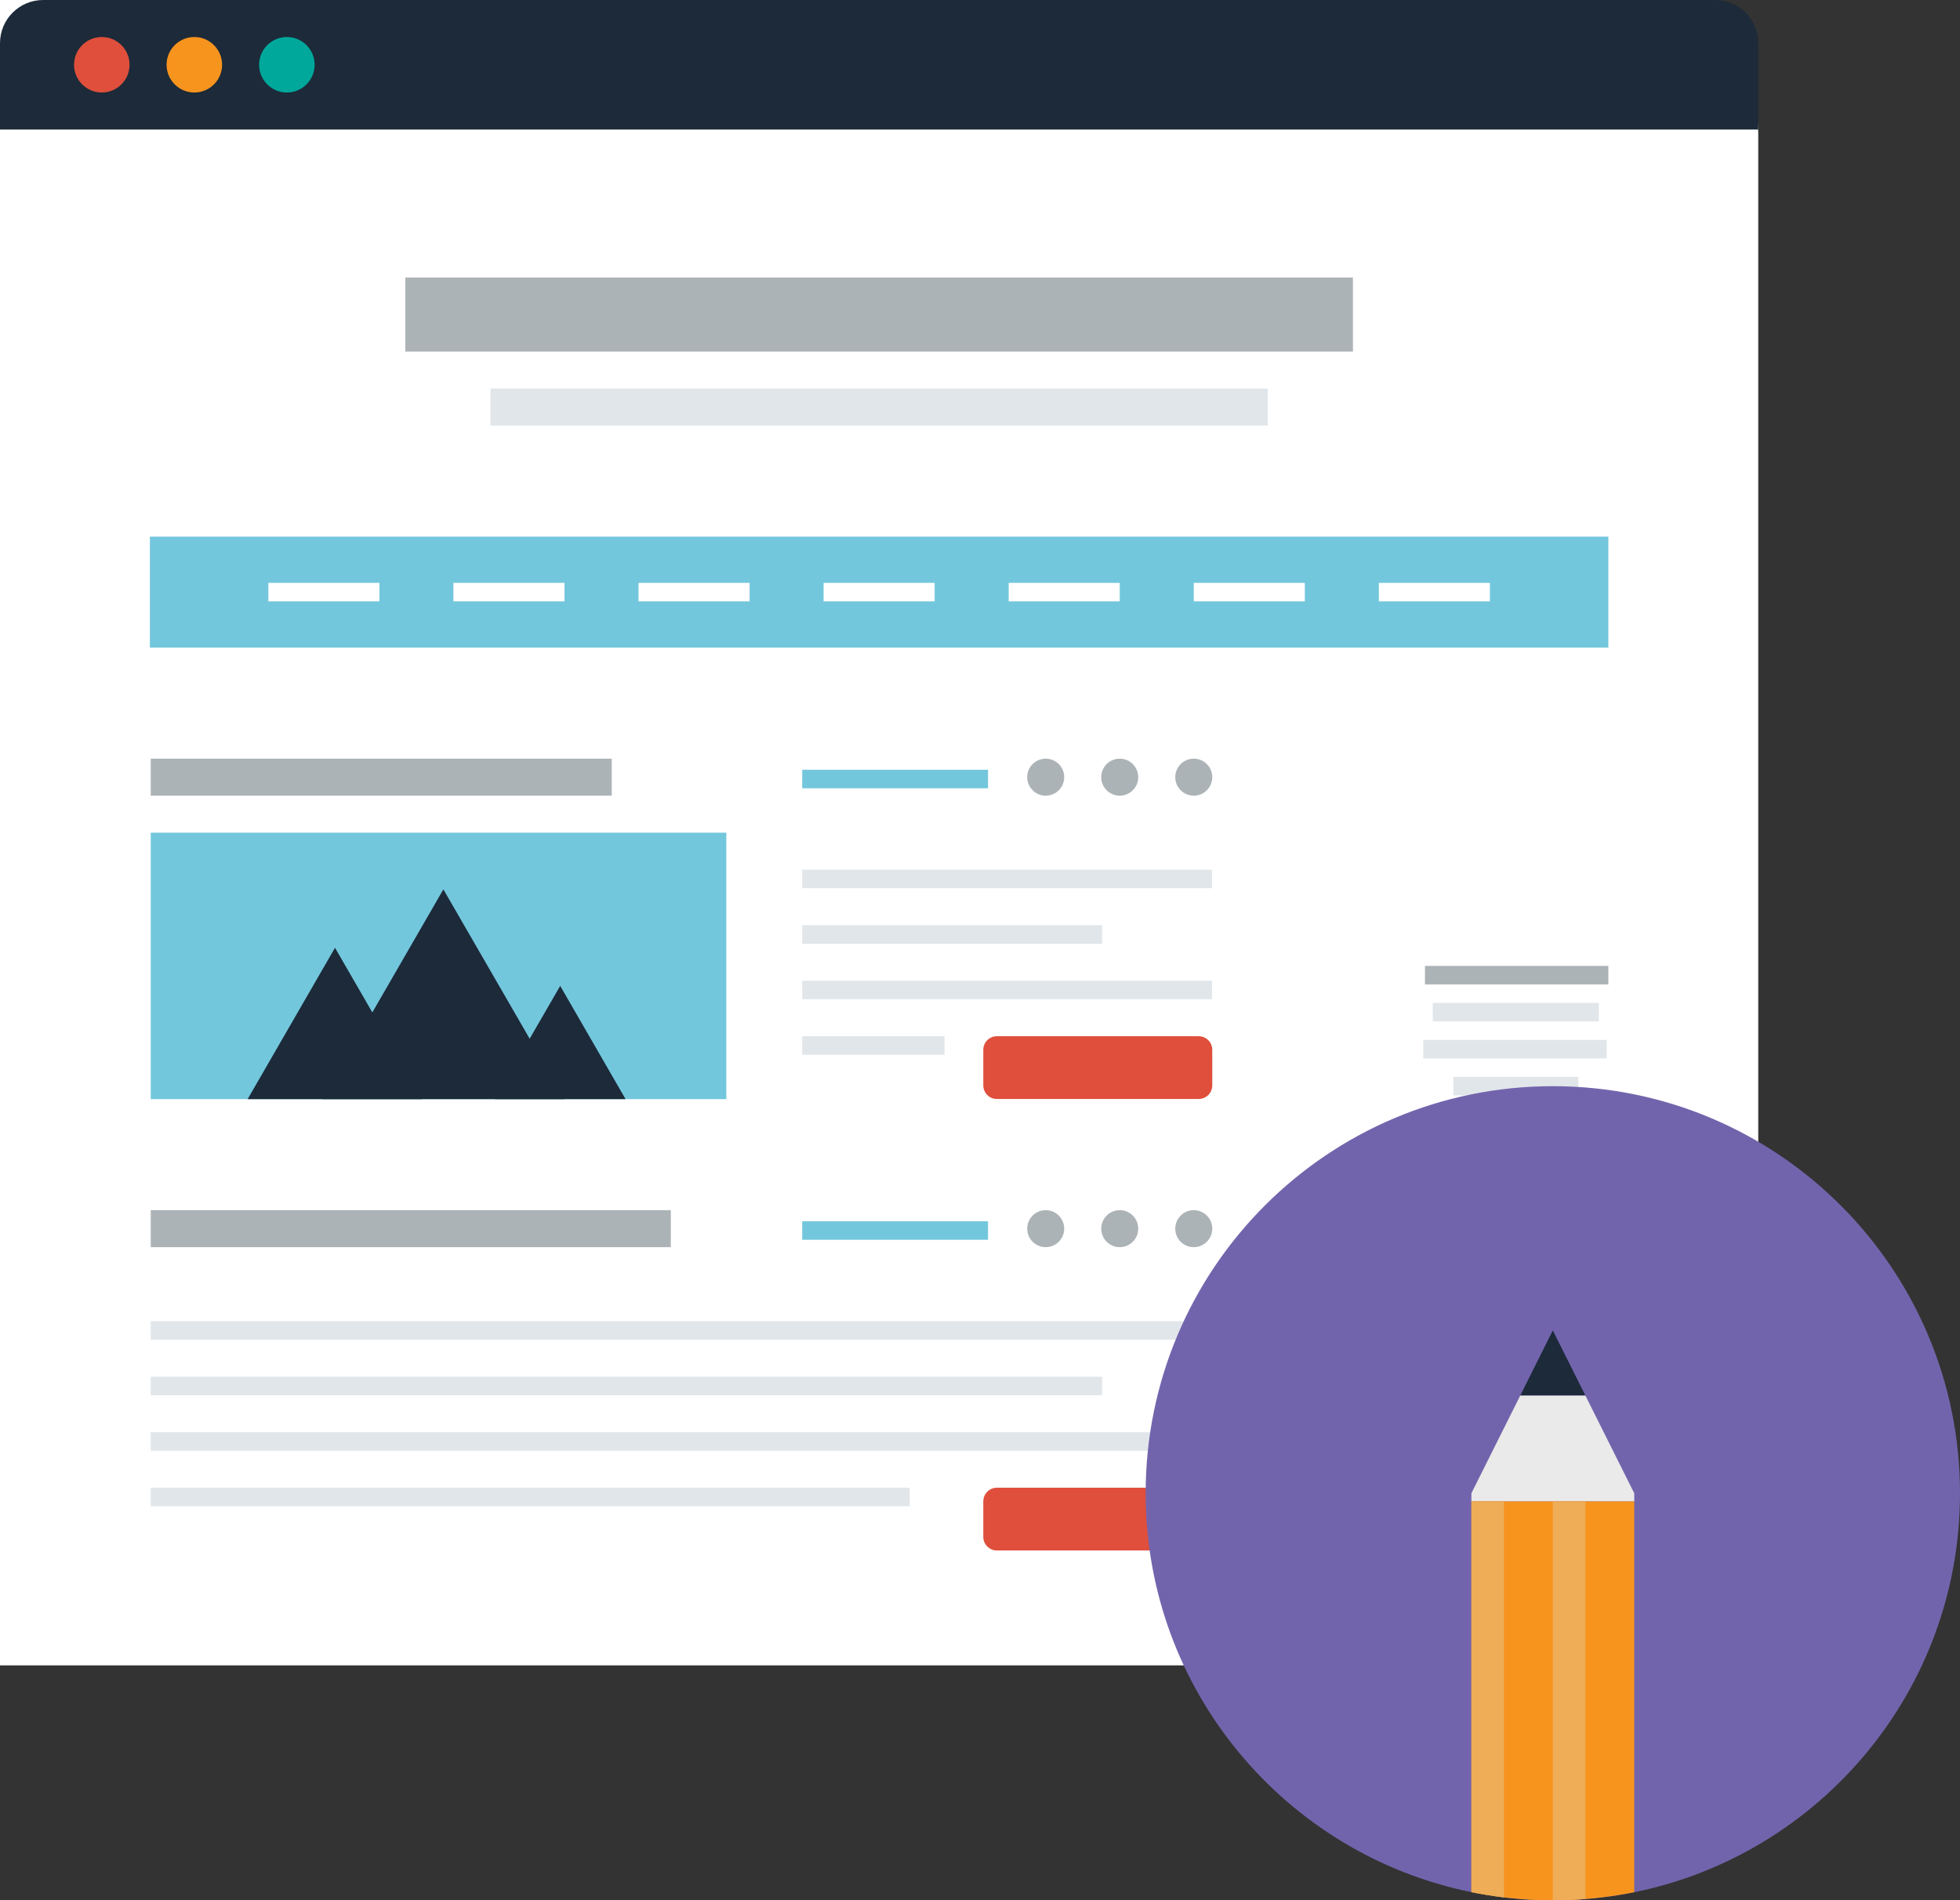 <?xml version="1.0" encoding="utf-8"?>
<!-- Generator: Adobe Illustrator 22.1.0, SVG Export Plug-In . SVG Version: 6.00 Build 0)  -->
<svg version="1.1" id="_x31_" xmlns="http://www.w3.org/2000/svg" xmlns:xlink="http://www.w3.org/1999/xlink" x="0px" y="0px"
	 viewBox="0 0 2647.5 2567.5" style="enable-background:new 0 0 2647.5 2567.5;" xml:space="preserve">
<rect x="0" y="0" width="2647.5" height="2567.5" fill="#333333" stroke="none"/>
<style type="text/css">
	.st0{fill:#FFFFFF;}
	.st1{fill:#73C7DD;}
	.st2{fill:#1C2A39;}
	.st3{fill:#DF4F3C;}
	.st4{fill:#F7941E;}
	.st5{fill:#00A89B;}
	.st6{fill:#ACB3B7;}
	.st7{fill:#E1E6EA;}
	.st8{fill:#545F75;}
	.st9{fill:#BFDCE8;}
	.st10{fill:#FF8C71;}
	.st11{fill:#7264AC;}
	.st12{fill:#EAEAEA;}
	.st13{fill:#EEAD56;}
</style>
<g>
	<g id="website_5_">
		<path class="st0" d="M2375,2250H0V0h2194.1C2294,0,2375,81,2375,180.9V2250z"/>
		<rect x="203.6" y="1125" class="st1" width="777.5" height="360"/>
		<path class="st2" d="M2375,175H0V58.3C0,26.1,26.1,0,58.3,0h2258.4c32.2,0,58.3,26.1,58.3,58.3V175z"/>
		<circle class="st3" cx="137.5" cy="87.5" r="37.5"/>
		<circle class="st4" cx="262.5" cy="87.5" r="37.5"/>
		<circle class="st5" cx="387.5" cy="87.5" r="37.5"/>
		<rect x="1924.8" y="1305" class="st6" width="247.7" height="25"/>
		<rect x="1935.3" y="1355" class="st7" width="224.3" height="25"/>
		<rect x="1922.5" y="1405" class="st7" width="247.7" height="25"/>
		<rect x="1963.1" y="1455" class="st7" width="168.8" height="25"/>
		<rect x="547.5" y="375" class="st6" width="1280" height="100"/>
		<rect x="662.5" y="525" class="st7" width="1050" height="50"/>
		<circle class="st8" cx="2047.5" cy="1555" r="25"/>
		<circle class="st9" cx="1947.5" cy="1555" r="25"/>
		<circle class="st10" cx="2147.5" cy="1555" r="25"/>
		<rect x="203.6" y="1025" class="st6" width="622.7" height="50"/>
		<rect x="1083.6" y="1040" class="st1" width="251" height="25"/>
		<rect x="1083.6" y="1175" class="st7" width="553.5" height="25"/>
		<rect x="1083.6" y="1250" class="st7" width="405.2" height="25"/>
		<rect x="1083.6" y="1325" class="st7" width="553.5" height="25"/>
		<rect x="1083.6" y="1400" class="st7" width="192.2" height="25"/>
		<path class="st3" d="M1619.1,1400h-272.5c-10.2,0-18.4,8.2-18.4,18.4v48c0,10.2,8.2,18.4,18.4,18.4h272.5
			c10.2,0,18.4-8.2,18.4-18.4v-48C1637.5,1408.2,1629.3,1400,1619.1,1400z"/>
		<circle class="st6" cx="1512.5" cy="1050" r="25"/>
		<circle class="st6" cx="1412.5" cy="1050" r="25"/>
		<circle class="st6" cx="1612.5" cy="1050" r="25"/>
		<rect x="203.6" y="1635" class="st6" width="702.5" height="50"/>
		<rect x="1083.6" y="1650" class="st1" width="251" height="25"/>
		<rect x="203.6" y="1785" class="st7" width="1433.5" height="25"/>
		<rect x="203.6" y="1860" class="st7" width="1285.2" height="25"/>
		<rect x="203.6" y="1935" class="st7" width="1433.5" height="25"/>
		<rect x="203.6" y="2010" class="st7" width="1025.2" height="25"/>
		<path class="st3" d="M1619.1,2010h-272.5c-10.2,0-18.4,8.2-18.4,18.4v48c0,10.2,8.2,18.4,18.4,18.4h272.5
			c10.2,0,18.4-8.2,18.4-18.4v-48C1637.5,2018.2,1629.3,2010,1619.1,2010z"/>
		<circle class="st6" cx="1512.5" cy="1660" r="25"/>
		<circle class="st6" cx="1412.5" cy="1660" r="25"/>
		<circle class="st6" cx="1612.5" cy="1660" r="25"/>
		<polygon class="st2" points="668.3,1485 756.7,1332 845,1485 		"/>
		<polygon class="st2" points="435.3,1485 598.9,1201.6 762.6,1485 		"/>
		<polygon class="st2" points="334.5,1485 452.5,1280.5 570.6,1485 		"/>
		<rect x="202.5" y="725" class="st1" width="1970" height="150"/>
		<rect x="362.5" y="787.5" class="st0" width="150" height="25"/>
		<rect x="612.5" y="787.5" class="st0" width="150" height="25"/>
		<rect x="862.5" y="787.5" class="st0" width="150" height="25"/>
		<rect x="1112.5" y="787.5" class="st0" width="150" height="25"/>
		<rect x="1362.5" y="787.5" class="st0" width="150" height="25"/>
		<rect x="1612.5" y="787.5" class="st0" width="150" height="25"/>
		<rect x="1862.5" y="787.5" class="st0" width="150" height="25"/>
	</g>
	<g>
		<path class="st11" d="M2647.5,2017.5c0,266.1-189,488.1-440,539c-14.5,2.9-29.2,5.3-44,7c-7.3,0.9-14.6,1.7-22,2.2
			c-14.5,1.2-29.2,1.8-44,1.8c-18.6,0-37-0.9-55-2.8c-3.6-0.3-7.4-0.8-11-1.2c-14.8-1.8-29.6-4.2-44-7.1
			c-251-50.9-440-272.9-440-538.9c0-303.7,246.3-550,550-550C2401.2,1467.5,2647.5,1713.8,2647.5,2017.5z"/>
		<polygon class="st2" points="2097.5,1797.5 2053.5,1885.5 2141.5,1885.5 		"/>
		<polygon class="st12" points="2053.5,1885.5 1987.5,2017.5 1987.5,2028.5 2207.5,2028.5 2207.5,2017.5 2141.5,1885.5 		"/>
		<path class="st4" d="M2207.5,2028.5v528c-14.5,2.9-29.2,5.3-44,7c-7.3,0.9-14.6,1.7-22,2.2c-14.5,1.2-29.2,1.8-44,1.8
			c-18.6,0-37-0.9-55-2.8c-3.6-0.3-7.4-0.8-11-1.2c-14.8-1.8-29.6-4.2-44-7.1v-527.9L2207.5,2028.5L2207.5,2028.5z"/>
		<path class="st13" d="M2031.5,2028.5v535c-14.8-1.8-29.6-4.2-44-7.1v-527.9L2031.5,2028.5L2031.5,2028.5z"/>
		<path class="st13" d="M2141.5,2028.5v537.2c-14.5,1.2-29.2,1.8-44,1.8v-539H2141.5z"/>
	</g>
</g>
</svg>
